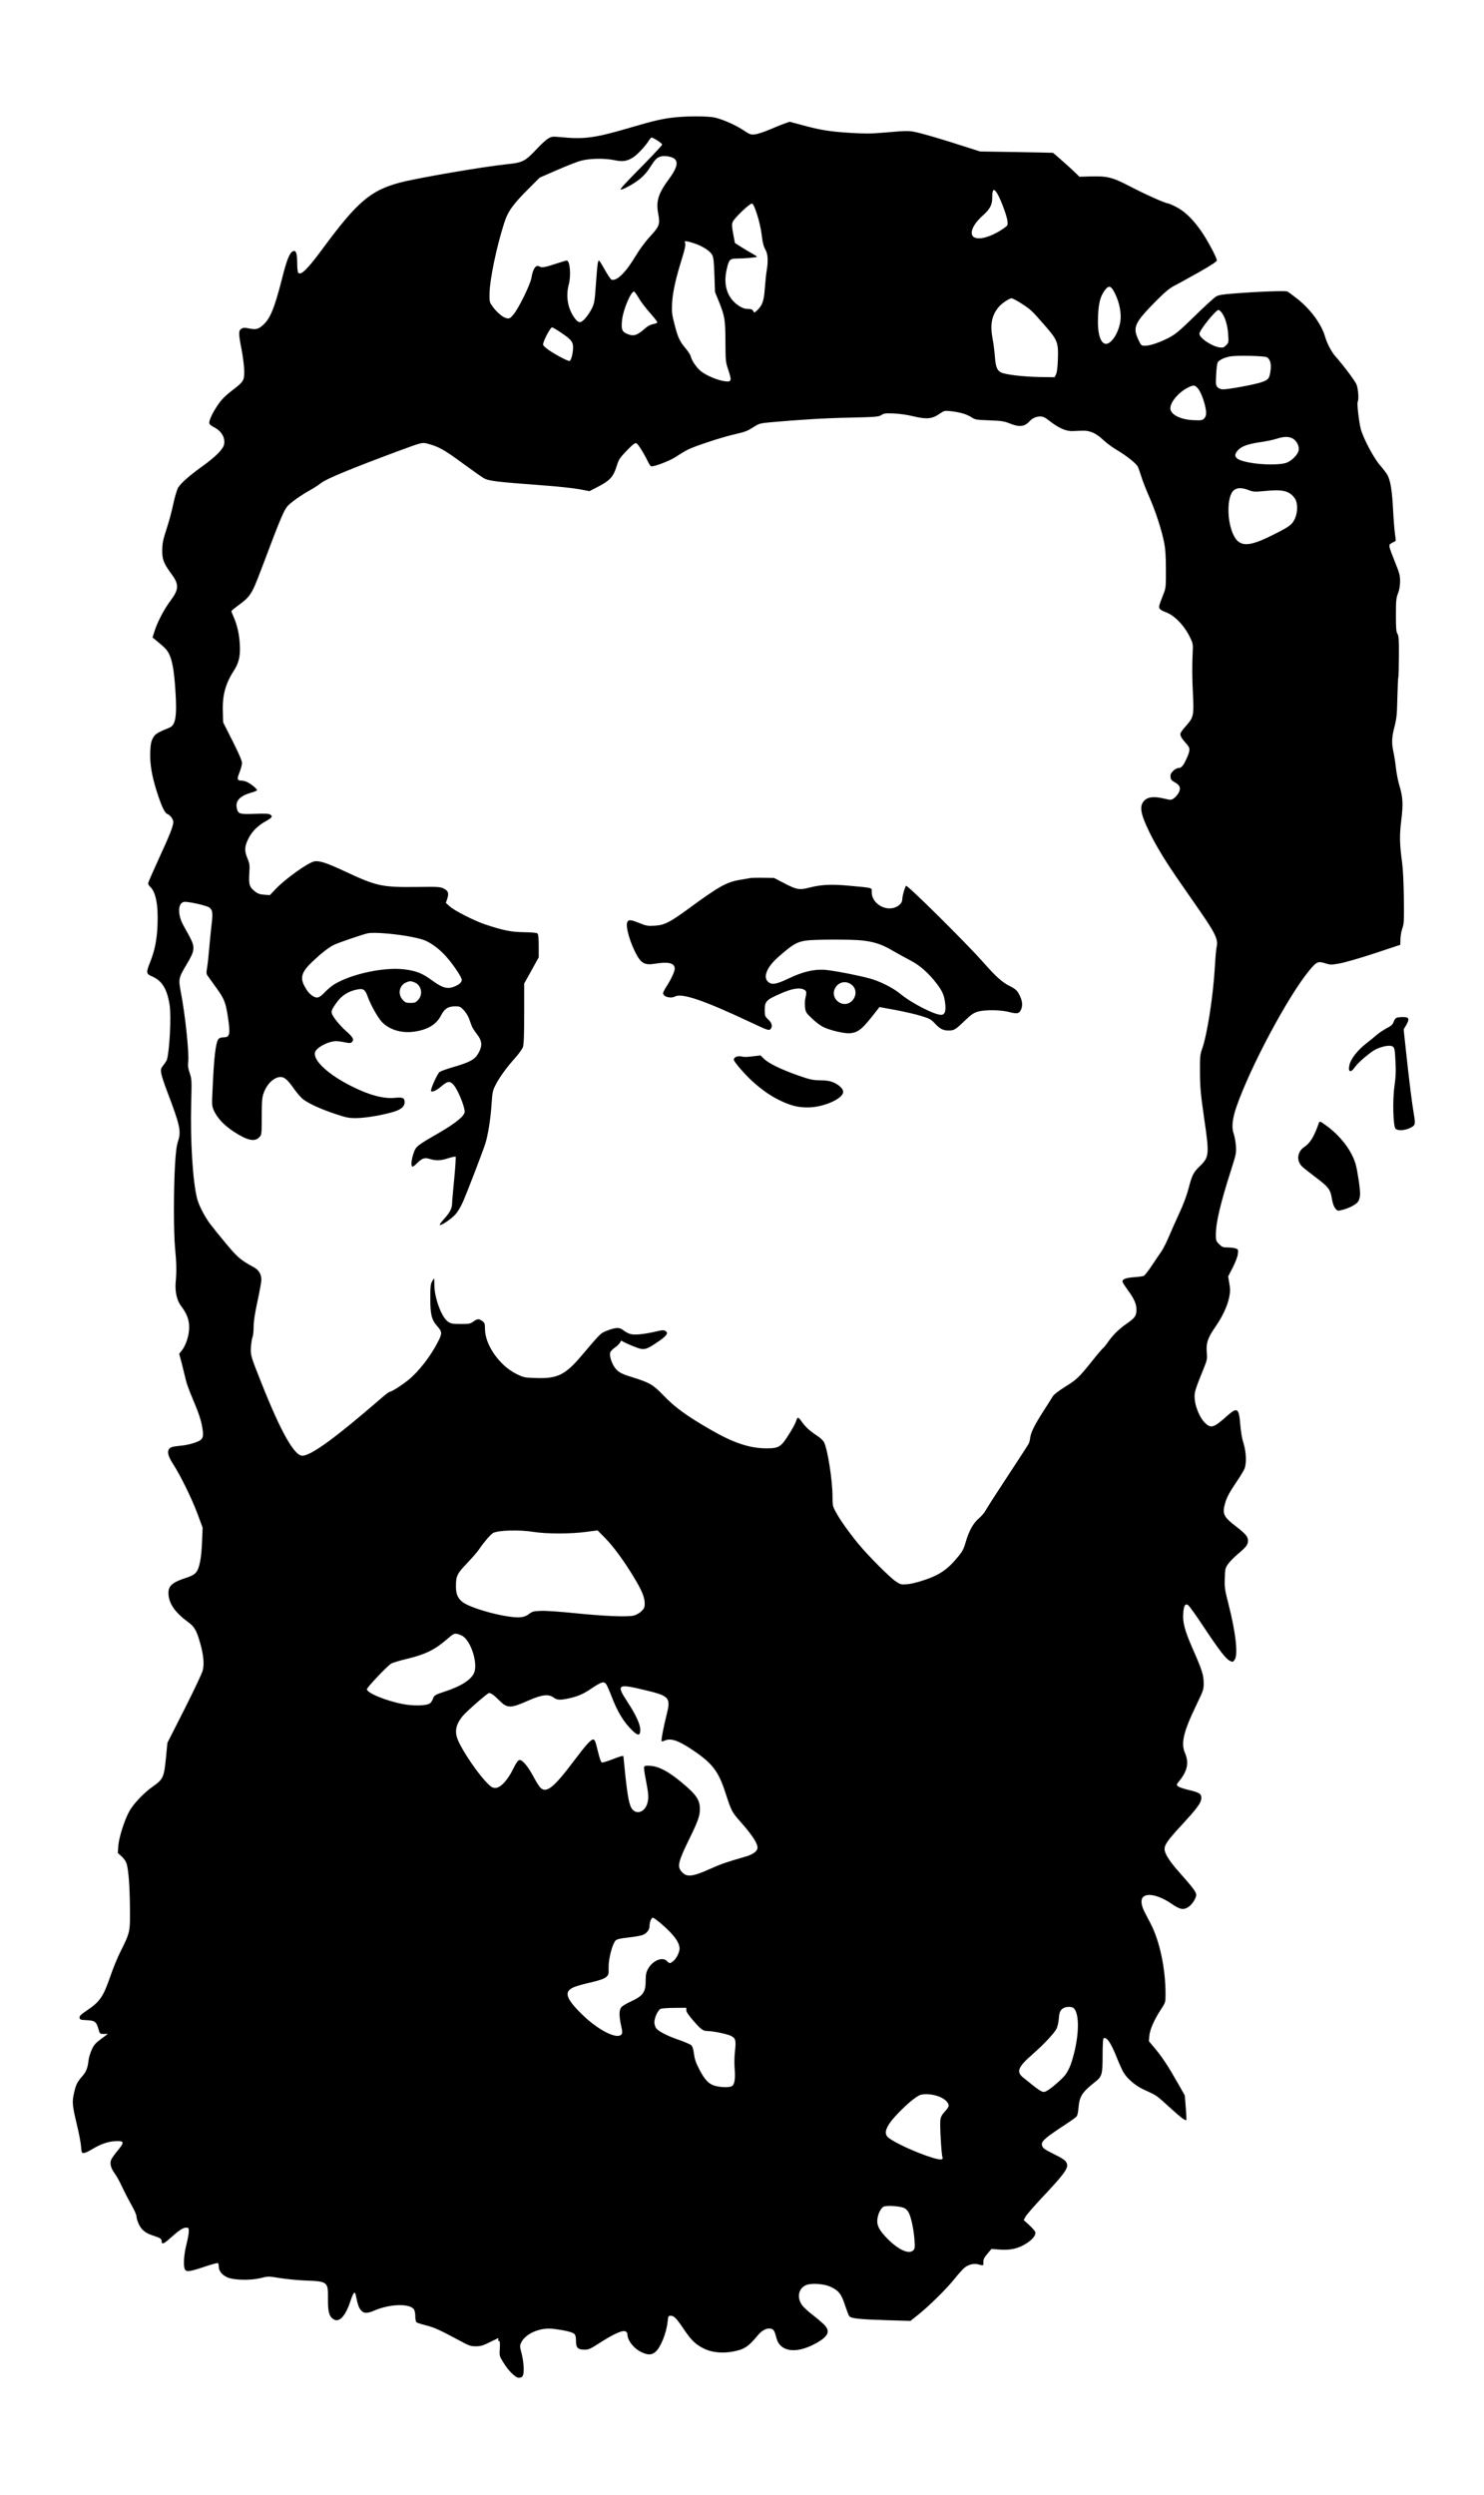 <?xml version="1.0" standalone="no"?>
<!DOCTYPE svg PUBLIC "-//W3C//DTD SVG 20010904//EN"
 "http://www.w3.org/TR/2001/REC-SVG-20010904/DTD/svg10.dtd">
<svg version="1.0" xmlns="http://www.w3.org/2000/svg"
 width="1533pt" height="2576pt" viewBox="0 0 1533 2576"
 preserveAspectRatio="xMidYMid meet">
<g transform="translate(0,2576) scale(0.1,-0.1)"
fill="#000000" stroke="none">
<path d="M6980 24549 c-126 -12 -223 -34 -460 -104 -374 -110 -481 -125 -727
-101 -85 8 -94 7 -130 -14 -21 -12 -76 -62 -121 -111 -119 -126 -142 -138
-310 -155 -252 -27 -917 -141 -1100 -189 -304 -81 -441 -198 -797 -680 -157
-213 -225 -281 -254 -252 -6 6 -11 47 -11 102 0 103 -14 139 -47 119 -35 -21
-62 -91 -113 -294 -75 -293 -120 -403 -195 -468 -46 -41 -73 -47 -142 -33 -47
9 -60 9 -80 -4 -30 -20 -30 -47 3 -216 14 -74 26 -170 27 -214 2 -97 -7 -115
-95 -183 -106 -81 -140 -115 -189 -190 -53 -81 -84 -154 -76 -176 3 -8 23 -24
44 -35 80 -40 121 -108 108 -178 -9 -50 -86 -128 -227 -229 -134 -97 -218
-171 -248 -219 -11 -18 -34 -94 -50 -168 -15 -74 -47 -192 -71 -263 -35 -108
-42 -143 -43 -214 -1 -97 14 -136 97 -249 78 -106 76 -157 -14 -276 -65 -87
-137 -225 -165 -319 l-18 -58 29 -24 c96 -78 118 -101 140 -143 34 -67 53
-173 66 -366 19 -276 4 -371 -59 -397 -129 -53 -151 -67 -173 -110 -18 -33
-24 -65 -27 -141 -5 -122 16 -248 70 -417 48 -148 80 -216 108 -225 27 -9 60
-53 60 -82 0 -42 -37 -136 -150 -380 -60 -131 -110 -245 -110 -254 0 -9 10
-24 21 -35 58 -51 85 -190 76 -397 -7 -155 -27 -255 -76 -381 -44 -108 -42
-121 19 -147 104 -45 155 -128 182 -294 18 -115 0 -473 -28 -567 -3 -9 -18
-33 -35 -54 -27 -35 -30 -44 -24 -84 4 -25 31 -110 62 -190 132 -346 146 -410
113 -510 -16 -49 -24 -110 -32 -245 -15 -259 -15 -696 0 -855 15 -160 17 -247
7 -355 -9 -100 11 -191 56 -250 61 -81 84 -143 83 -225 -1 -82 -36 -187 -80
-239 l-23 -28 30 -114 c16 -63 34 -136 40 -162 5 -26 34 -106 64 -176 69 -164
92 -232 106 -318 16 -100 5 -121 -83 -150 -37 -13 -93 -25 -125 -28 -106 -11
-123 -15 -138 -38 -19 -30 -7 -76 43 -153 75 -116 191 -352 248 -503 l57 -154
-6 -146 c-7 -176 -28 -281 -66 -321 -16 -18 -52 -37 -96 -50 -142 -46 -185
-82 -185 -156 0 -104 63 -199 202 -301 66 -48 87 -85 123 -208 37 -128 47
-225 29 -293 -8 -31 -94 -212 -190 -402 l-175 -345 -14 -146 c-20 -209 -29
-229 -134 -303 -97 -68 -207 -184 -248 -262 -51 -96 -105 -269 -111 -353 l-5
-73 41 -37 c25 -23 44 -52 51 -77 19 -71 31 -226 33 -449 3 -252 3 -255 -100
-460 -30 -60 -74 -168 -98 -238 -78 -226 -110 -273 -250 -367 -60 -41 -75 -56
-72 -73 3 -20 10 -22 73 -25 84 -4 100 -15 121 -89 15 -53 15 -53 57 -53 l41
0 -70 -52 c-58 -43 -74 -61 -97 -112 -15 -34 -30 -83 -33 -111 -9 -80 -24
-117 -67 -165 -50 -58 -62 -82 -81 -164 -23 -98 -20 -130 25 -320 23 -94 44
-201 46 -238 5 -62 8 -68 27 -68 12 0 53 18 90 41 90 54 167 80 246 82 85 3
87 -11 14 -99 -31 -38 -61 -80 -66 -94 -15 -38 -3 -86 35 -138 19 -26 54 -87
76 -137 23 -49 66 -133 96 -186 33 -57 55 -107 55 -125 0 -17 12 -54 26 -83
30 -59 70 -90 154 -116 65 -21 80 -31 80 -56 0 -35 20 -29 82 27 94 84 138
114 170 114 26 0 28 -3 28 -40 0 -22 -11 -83 -25 -137 -26 -103 -33 -220 -15
-254 16 -28 49 -24 199 26 73 25 137 42 142 39 5 -3 9 -20 9 -39 0 -43 37 -87
92 -110 68 -28 234 -31 336 -7 82 21 83 21 205 1 67 -11 185 -22 262 -25 231
-9 235 -13 233 -189 -1 -134 11 -181 57 -211 59 -38 124 32 176 190 27 83 45
104 53 64 21 -102 31 -133 53 -159 31 -37 63 -38 145 -3 159 67 360 72 403 11
9 -12 15 -43 15 -73 0 -29 5 -56 13 -62 6 -5 50 -19 97 -31 85 -21 142 -47
345 -156 99 -54 116 -60 170 -60 50 0 74 7 140 40 44 21 84 41 89 43 5 3 6 -3
3 -12 -4 -10 -1 -16 7 -16 10 0 12 -18 9 -77 -5 -76 -4 -80 34 -141 55 -91
127 -162 163 -162 19 0 33 7 40 19 17 32 11 140 -11 228 -21 81 -21 83 -3 120
44 88 188 151 317 139 107 -11 208 -33 228 -52 14 -13 19 -31 19 -75 0 -70 19
-89 90 -89 40 0 60 9 141 61 157 102 252 144 282 127 9 -5 17 -14 17 -21 0
-69 62 -151 143 -191 66 -33 107 -33 147 0 54 46 114 194 126 310 6 61 8 64
34 64 33 0 58 -26 140 -148 73 -108 121 -153 208 -194 74 -36 183 -47 285 -29
122 21 166 49 264 168 46 55 96 80 139 69 26 -7 37 -25 54 -94 36 -142 196
-168 392 -65 147 77 173 132 96 207 -24 22 -78 68 -121 101 -42 32 -89 76
-103 97 -55 79 -35 172 44 205 52 22 181 14 247 -16 90 -40 117 -75 159 -207
15 -45 32 -89 39 -98 18 -24 104 -33 392 -42 l240 -7 78 62 c114 91 288 262
373 367 40 50 87 103 104 117 42 36 100 51 148 37 52 -14 52 -14 50 24 -1 27
8 46 41 85 l43 51 89 -7 c112 -8 196 13 280 69 62 42 93 84 83 115 -4 10 -32
41 -63 70 l-56 51 18 34 c10 19 84 104 163 189 242 256 283 314 264 363 -11
30 -37 48 -154 106 -71 35 -93 51 -100 73 -15 42 13 70 183 184 85 55 161 108
169 117 11 10 19 43 23 94 10 117 37 160 170 265 73 57 79 78 79 275 0 94 4
173 9 176 31 20 76 -44 133 -187 26 -66 59 -138 72 -161 42 -72 128 -144 224
-187 122 -55 117 -52 253 -176 119 -108 164 -142 174 -132 2 3 0 61 -6 130
l-10 124 -74 130 c-97 171 -158 264 -234 355 l-63 75 5 57 c6 64 49 163 121
273 45 69 46 71 46 156 0 262 -59 543 -152 724 -23 44 -52 101 -66 127 -35 69
-40 128 -12 153 47 43 167 14 292 -71 86 -59 119 -66 169 -37 36 22 77 78 85
119 6 34 -17 66 -189 260 -89 101 -137 179 -137 222 0 46 33 93 177 249 164
177 203 232 203 280 0 43 -22 56 -135 83 -49 11 -97 28 -107 37 -16 15 -16 18
16 57 82 101 100 188 57 286 -44 101 -16 219 117 495 74 154 77 162 76 230 -1
83 -17 133 -113 351 -82 186 -105 271 -98 366 5 78 19 103 48 87 11 -5 83
-105 160 -222 165 -248 230 -332 272 -354 29 -15 32 -14 49 7 40 49 15 278
-63 583 -37 145 -40 168 -37 261 3 95 5 106 32 145 16 23 61 70 100 103 88 74
107 99 108 138 1 43 -25 74 -128 153 -125 96 -140 128 -108 238 18 63 44 110
126 232 33 49 66 104 74 123 22 54 18 171 -10 261 -16 49 -28 121 -34 195 -13
168 -31 182 -129 95 -141 -126 -170 -137 -227 -86 -63 55 -116 185 -116 283 1
50 10 79 100 301 29 73 32 87 26 151 -8 97 10 150 86 260 76 110 125 213 145
307 12 60 13 84 2 145 l-12 73 48 93 c28 55 49 111 52 139 5 43 4 47 -21 57
-15 5 -52 10 -83 10 -49 0 -59 4 -89 34 -32 32 -34 38 -34 99 0 123 47 323
157 666 53 166 55 179 50 250 -3 42 -13 98 -23 125 -23 67 -14 156 30 282 142
407 523 1122 743 1394 82 101 96 108 170 85 55 -18 63 -18 153 -2 52 9 214 56
360 104 l265 88 2 62 c1 34 10 83 20 110 16 43 18 77 15 308 -2 162 -9 301
-18 370 -26 187 -28 281 -9 432 21 169 17 241 -17 355 -15 47 -32 133 -38 190
-6 56 -18 131 -26 166 -20 90 -17 153 12 262 21 82 25 122 29 298 3 112 7 207
10 212 3 4 5 101 6 214 1 173 -2 211 -15 231 -13 20 -16 56 -16 194 0 149 3
177 21 223 14 35 21 77 22 123 0 62 -5 84 -50 195 -28 69 -54 139 -58 157 -6
29 -3 33 27 49 18 9 34 18 36 19 1 1 -2 35 -8 76 -6 41 -15 157 -20 257 -10
188 -26 287 -57 347 -10 18 -45 64 -77 101 -64 72 -172 276 -199 375 -18 67
-41 264 -32 279 14 23 6 140 -13 182 -17 39 -137 199 -218 290 -40 45 -86 133
-107 206 -38 128 -151 281 -286 387 -46 36 -92 70 -101 75 -18 10 -311 -1
-560 -21 -116 -9 -152 -15 -180 -32 -19 -12 -118 -102 -220 -202 -157 -153
-197 -186 -265 -222 -97 -50 -195 -83 -247 -83 -38 0 -40 1 -70 66 -59 126
-37 173 187 399 89 90 137 129 185 154 36 18 149 81 253 139 135 77 187 111
187 124 0 29 -105 224 -168 311 -84 119 -169 199 -253 241 -39 20 -77 36 -84
36 -26 0 -234 93 -393 176 -186 96 -231 107 -416 102 l-105 -3 -58 56 c-44 43
-198 178 -215 191 -2 1 -172 4 -378 8 l-375 6 -230 73 c-126 41 -288 89 -360
108 -142 37 -130 37 -414 13 -122 -11 -190 -11 -335 -2 -212 13 -312 29 -495
79 l-134 36 -51 -18 c-28 -10 -98 -38 -156 -63 -58 -25 -126 -47 -152 -50 -43
-4 -53 0 -118 43 -82 54 -207 110 -295 131 -66 15 -263 17 -405 3z m-188 -240
c26 -17 48 -36 48 -42 0 -6 -69 -81 -152 -166 -246 -251 -282 -290 -276 -297
11 -10 132 55 194 105 33 26 72 68 88 92 16 24 41 61 55 82 33 51 72 70 130
65 137 -13 146 -82 31 -237 -111 -151 -135 -228 -110 -360 20 -105 11 -129
-83 -231 -52 -56 -108 -132 -152 -205 -101 -170 -196 -262 -249 -242 -8 3 -38
49 -68 101 -29 53 -56 96 -60 96 -12 0 -17 -36 -32 -241 -12 -180 -16 -200
-42 -254 -16 -32 -47 -79 -69 -103 -49 -54 -70 -52 -116 14 -65 95 -85 218
-54 334 26 96 13 250 -21 250 -7 0 -59 -16 -117 -35 -107 -36 -142 -41 -166
-26 -34 22 -67 -25 -81 -117 -12 -72 -135 -322 -188 -382 -34 -39 -40 -42 -71
-35 -38 8 -105 65 -147 127 -27 38 -29 47 -27 129 3 147 73 484 153 731 37
116 90 190 259 358 l106 106 179 78 c98 43 210 87 250 97 90 24 244 26 345 5
83 -18 127 -11 190 28 44 28 128 117 160 169 12 20 27 37 33 37 6 0 33 -14 60
-31z m3512 -551 c37 -64 96 -224 103 -278 5 -47 5 -47 -40 -79 -169 -116 -332
-137 -329 -42 1 47 44 113 117 178 72 65 95 108 95 182 0 91 16 103 54 39z
m-2483 -213 c21 -65 41 -152 48 -215 9 -76 19 -115 37 -146 27 -46 31 -115 14
-219 -6 -33 -14 -114 -19 -180 -9 -131 -25 -177 -79 -229 -30 -28 -30 -28 -41
-7 -9 16 -21 21 -54 21 -30 0 -57 9 -88 28 -122 78 -169 209 -134 372 23 107
34 120 98 120 79 0 217 12 217 19 0 3 -24 19 -53 35 -28 16 -80 46 -114 68
l-61 39 -18 94 c-14 78 -15 98 -5 124 18 41 177 193 199 189 12 -2 28 -35 53
-113z m-631 -304 c80 -30 146 -75 167 -113 14 -26 18 -68 23 -208 l6 -175 41
-100 c60 -150 66 -185 67 -415 1 -199 2 -208 30 -291 37 -109 33 -124 -33
-116 -77 9 -203 63 -255 108 -47 42 -89 104 -100 149 -3 14 -26 50 -51 80 -64
76 -81 112 -116 247 -28 107 -30 128 -26 223 6 113 36 250 105 471 28 91 36
132 30 149 -8 21 -6 22 24 17 18 -3 58 -15 88 -26z m4328 -511 c47 -95 69
-211 55 -292 -20 -118 -91 -228 -147 -228 -59 0 -91 108 -83 285 6 136 23 203
67 264 44 60 66 54 108 -29z m-4932 -27 c33 -58 70 -107 146 -194 32 -36 58
-71 58 -77 0 -7 -19 -15 -42 -18 -25 -5 -55 -19 -77 -39 -92 -81 -124 -91
-196 -61 -51 22 -60 50 -48 148 13 107 90 288 123 288 4 0 20 -21 36 -47z
m3955 -70 c106 -68 112 -73 242 -222 144 -164 151 -183 145 -365 -3 -79 -9
-131 -19 -151 l-15 -30 -150 2 c-175 3 -359 25 -404 48 -41 21 -56 61 -63 170
-4 50 -14 128 -23 175 -28 148 -10 244 63 330 31 38 109 90 133 90 9 0 50 -21
91 -47z m2078 -99 c36 -46 63 -134 68 -226 6 -84 5 -87 -21 -113 -23 -23 -33
-27 -67 -22 -81 11 -209 97 -209 141 0 36 169 246 197 246 6 0 21 -12 32 -26z
m-6821 -210 c103 -70 122 -94 122 -151 0 -58 -19 -133 -36 -140 -17 -6 -194
91 -242 133 -37 32 -37 32 -23 70 21 58 71 144 84 144 7 0 49 -25 95 -56z
m7288 -252 c33 -18 48 -65 40 -129 -11 -91 -21 -105 -100 -131 -72 -24 -333
-72 -392 -72 -21 0 -42 8 -55 21 -20 20 -21 29 -16 130 3 59 10 116 16 127 13
24 69 51 130 62 65 12 351 6 377 -8z m-718 -315 c27 -28 57 -96 77 -172 21
-82 19 -121 -6 -146 -19 -19 -30 -21 -113 -17 -134 6 -236 59 -236 123 0 62
82 161 174 209 60 32 77 32 104 3z m-2432 -263 c32 -8 77 -27 99 -42 38 -25
48 -27 185 -32 126 -5 154 -9 213 -33 98 -39 151 -33 202 23 29 32 69 50 111
50 30 0 50 -10 96 -46 94 -74 170 -107 237 -105 31 2 79 3 106 4 74 3 140 -27
210 -94 33 -31 96 -78 139 -103 101 -60 203 -140 220 -175 7 -14 23 -60 36
-101 12 -41 49 -135 81 -208 65 -147 129 -342 156 -479 12 -64 17 -139 17
-273 1 -165 -1 -191 -20 -240 -58 -150 -58 -149 -40 -169 9 -10 33 -23 54 -30
90 -30 196 -138 255 -261 30 -61 32 -71 28 -150 -7 -140 -6 -275 3 -450 10
-203 5 -228 -69 -311 -30 -33 -57 -69 -60 -80 -7 -22 9 -51 62 -110 41 -45 40
-66 -3 -159 -32 -69 -51 -90 -81 -90 -14 0 -38 -13 -54 -30 -24 -23 -30 -37
-27 -62 2 -27 11 -37 45 -56 53 -29 64 -61 38 -109 -11 -19 -32 -44 -48 -55
-28 -20 -30 -20 -103 -3 -105 25 -169 17 -206 -24 -50 -56 -36 -135 57 -326
71 -145 171 -309 326 -531 57 -82 145 -210 197 -284 157 -227 189 -294 170
-367 -5 -21 -13 -112 -18 -202 -17 -303 -80 -709 -133 -854 -20 -56 -22 -79
-21 -242 1 -156 7 -218 43 -470 55 -375 53 -401 -44 -495 -67 -65 -81 -93
-115 -224 -19 -74 -54 -169 -94 -254 -35 -75 -84 -187 -110 -247 -25 -61 -62
-133 -81 -160 -20 -28 -64 -93 -99 -146 -35 -53 -72 -99 -82 -103 -10 -4 -54
-10 -99 -13 -89 -6 -128 -23 -118 -51 3 -9 28 -47 54 -83 64 -86 89 -143 89
-202 0 -62 -16 -85 -103 -145 -78 -54 -144 -119 -195 -194 -18 -26 -38 -51
-45 -55 -7 -4 -60 -66 -117 -138 -137 -170 -158 -190 -281 -266 -60 -38 -112
-77 -122 -94 -10 -17 -54 -86 -97 -153 -93 -145 -130 -220 -138 -276 -2 -23
-9 -50 -15 -61 -5 -11 -103 -162 -217 -335 -114 -173 -217 -333 -228 -355 -11
-22 -43 -59 -69 -81 -59 -50 -103 -129 -137 -246 -22 -75 -33 -97 -91 -165
-71 -86 -132 -136 -213 -177 -84 -42 -229 -87 -300 -93 -63 -5 -70 -3 -117 28
-65 44 -278 257 -383 383 -101 122 -197 257 -239 337 -31 57 -33 67 -33 159 0
162 -49 478 -86 556 -10 21 -40 49 -83 77 -74 50 -109 83 -154 145 -33 46 -39
45 -56 -8 -6 -19 -39 -80 -74 -134 -80 -128 -103 -141 -237 -140 -170 2 -334
57 -565 190 -257 148 -372 232 -499 364 -99 103 -137 125 -307 178 -124 38
-153 55 -188 102 -31 43 -55 114 -49 150 2 14 21 36 48 55 25 17 49 41 55 53
5 12 12 21 15 19 49 -30 175 -81 206 -85 48 -5 75 8 187 85 80 57 95 83 57
103 -16 9 -40 6 -103 -10 -45 -11 -118 -23 -162 -27 -85 -6 -111 1 -177 50
-33 24 -76 20 -162 -14 -63 -25 -58 -20 -261 -259 -167 -196 -246 -235 -464
-228 -125 4 -130 5 -206 42 -176 87 -325 301 -325 465 0 52 -3 62 -26 80 -35
27 -53 26 -94 -4 -31 -23 -43 -25 -130 -25 -84 0 -101 3 -131 23 -67 45 -141
243 -142 380 0 37 -1 67 -3 67 -2 0 -11 -15 -21 -32 -15 -27 -18 -58 -18 -168
0 -173 13 -226 72 -293 52 -58 53 -74 2 -171 -74 -143 -196 -299 -298 -382
-69 -56 -175 -124 -195 -124 -6 0 -45 -29 -86 -65 -476 -412 -726 -594 -817
-595 -83 0 -222 246 -422 750 -113 283 -115 290 -108 382 4 43 11 87 17 97 5
11 10 56 10 101 0 56 12 135 40 265 22 102 40 201 40 221 0 59 -27 103 -82
132 -132 72 -164 99 -284 243 -66 79 -138 169 -161 199 -59 78 -119 195 -137
265 -45 177 -71 601 -61 980 6 241 6 253 -15 315 -17 49 -21 78 -16 117 11 91
-31 488 -76 720 -26 136 -24 146 63 291 46 77 63 115 66 150 5 50 -6 76 -101
245 -64 113 -60 237 7 245 43 5 235 -38 261 -59 33 -26 37 -58 20 -189 -7 -63
-18 -173 -24 -245 -6 -71 -15 -156 -21 -188 -8 -48 -8 -63 5 -80 8 -12 49 -69
91 -127 83 -115 96 -149 120 -305 26 -174 19 -205 -44 -205 -24 0 -44 -7 -53
-17 -30 -34 -48 -187 -63 -540 -7 -147 -6 -153 17 -205 35 -74 105 -148 201
-211 138 -91 216 -109 262 -62 29 28 28 20 29 240 1 143 4 178 21 223 34 93
108 162 173 162 41 0 74 -29 139 -122 31 -44 75 -94 97 -110 60 -45 184 -101
331 -150 117 -39 139 -43 220 -42 94 1 267 30 382 65 76 23 113 55 113 98 0
45 -20 54 -98 46 -118 -12 -266 27 -447 118 -242 120 -402 268 -381 351 13 50
137 116 220 116 16 0 56 -5 88 -12 51 -10 60 -10 74 4 24 24 11 49 -61 112
-36 31 -85 86 -111 121 -53 75 -53 80 13 173 50 71 116 114 201 133 74 17 93
6 121 -73 31 -86 106 -219 149 -263 77 -79 206 -116 336 -96 136 20 226 75
272 167 35 69 74 94 148 94 44 0 53 -4 86 -39 21 -22 46 -61 55 -88 9 -26 22
-61 28 -76 5 -16 30 -54 54 -85 54 -69 58 -120 15 -196 -35 -64 -89 -94 -252
-141 -69 -20 -136 -44 -149 -53 -24 -18 -99 -187 -88 -198 13 -13 58 8 108 51
61 52 85 56 121 18 44 -47 118 -223 118 -281 0 -43 -90 -117 -269 -221 -229
-132 -235 -137 -260 -212 -22 -66 -27 -124 -12 -134 5 -3 25 10 43 29 56 57
82 67 137 50 65 -20 116 -18 193 8 37 12 71 18 75 15 3 -4 -3 -107 -15 -230
-12 -122 -22 -237 -22 -255 0 -47 -25 -95 -83 -158 -27 -30 -47 -57 -44 -61
12 -11 119 61 162 109 25 28 57 82 80 135 45 104 198 502 226 588 29 86 58
266 67 418 8 118 12 138 40 192 40 80 115 183 201 279 39 43 76 95 83 115 9
26 13 126 13 346 l0 310 75 135 75 135 0 117 c0 77 -4 121 -12 129 -8 8 -57
13 -140 14 -133 2 -215 18 -403 81 -110 37 -311 139 -361 183 l-43 38 13 40
c20 60 12 85 -34 108 -37 19 -57 20 -285 17 -355 -4 -412 9 -733 159 -190 89
-268 115 -320 105 -67 -13 -307 -185 -405 -291 l-54 -57 -58 4 c-44 3 -67 11
-94 32 -59 45 -68 73 -61 184 6 90 5 102 -20 162 -33 79 -29 125 16 211 37 69
94 125 173 169 67 38 75 49 50 68 -15 11 -47 13 -163 9 -161 -6 -174 -1 -186
66 -13 69 36 120 147 152 32 9 60 20 63 25 6 10 -58 64 -101 85 -18 8 -43 15
-56 15 -49 0 -53 13 -24 84 14 36 26 81 26 99 0 21 -33 98 -97 225 l-98 194
-3 108 c-6 170 26 290 115 427 51 79 68 153 60 275 -6 102 -27 194 -63 277
-13 29 -24 57 -24 60 0 4 28 28 62 53 139 103 147 116 252 393 204 542 233
609 279 652 49 45 135 105 222 153 33 18 85 52 115 75 56 43 308 147 800 330
237 87 240 88 293 75 116 -30 175 -63 356 -196 102 -74 204 -147 228 -161 50
-29 135 -39 593 -73 157 -11 333 -30 392 -41 l107 -20 53 27 c162 81 193 114
234 249 16 51 32 73 99 143 60 62 85 81 98 76 17 -6 74 -96 118 -186 12 -26
28 -49 34 -52 25 -9 197 56 260 99 35 24 90 57 122 73 68 35 339 124 462 153
130 30 151 38 216 80 57 36 67 39 175 49 319 28 562 43 825 48 267 6 293 9
320 27 26 17 44 19 125 16 55 -2 137 -13 195 -27 149 -36 204 -31 286 27 41
28 49 30 105 24 33 -3 87 -12 120 -21z m3422 -264 c40 -25 66 -80 57 -122 -10
-44 -69 -104 -123 -125 -64 -25 -252 -24 -384 1 -142 26 -176 61 -123 124 35
42 104 68 230 86 61 9 137 24 170 35 78 26 132 26 173 1z m-460 -530 c51 -19
61 -20 175 -9 178 18 245 1 301 -74 33 -45 34 -142 3 -211 -30 -65 -56 -84
-242 -176 -236 -118 -330 -118 -390 1 -74 145 -73 410 2 468 33 27 83 27 151
1z m-8883 -4580 c169 -16 333 -48 389 -76 74 -37 139 -88 202 -157 72 -80 164
-216 164 -243 0 -26 -24 -48 -73 -69 -75 -31 -126 -17 -243 69 -92 67 -155 92
-274 107 -206 27 -546 -45 -725 -153 -27 -16 -73 -54 -101 -84 -56 -59 -80
-66 -126 -36 -33 22 -59 54 -87 109 -42 84 -21 143 88 246 94 88 165 144 220
171 41 21 294 107 346 119 36 8 108 7 220 -3z m270 -504 c68 -29 87 -122 36
-178 -26 -29 -35 -33 -81 -33 -46 0 -55 4 -81 33 -52 58 -35 147 35 178 40 17
49 17 91 0z m1228 -5673 c132 -21 392 -21 546 1 l114 15 81 -82 c88 -91 197
-240 300 -412 78 -129 106 -199 106 -261 0 -39 -5 -51 -33 -79 -19 -19 -52
-38 -78 -45 -62 -17 -304 -7 -619 25 -142 15 -293 25 -341 23 -76 -3 -90 -6
-124 -32 -26 -20 -53 -31 -87 -34 -134 -13 -526 92 -606 162 -46 40 -62 81
-62 158 0 106 12 131 114 237 51 53 108 119 126 146 47 70 119 154 144 167 53
29 275 35 419 11z m-731 -1077 c83 -55 152 -268 119 -369 -25 -74 -131 -145
-306 -202 -100 -32 -112 -40 -124 -78 -6 -17 -21 -39 -33 -46 -36 -23 -170
-26 -272 -6 -176 33 -376 115 -376 154 0 18 207 236 250 264 14 9 90 32 170
51 183 45 277 90 393 189 81 70 89 74 120 67 18 -4 45 -15 59 -24z m1482 -498
c8 -13 31 -64 50 -114 63 -166 128 -275 219 -362 58 -57 82 -54 81 9 0 56 -47
158 -133 288 -118 180 -103 190 185 120 252 -60 265 -76 219 -259 -31 -121
-57 -261 -50 -268 3 -3 16 0 30 6 64 29 138 4 286 -94 206 -138 268 -218 339
-432 68 -209 68 -208 170 -324 99 -112 153 -191 164 -241 10 -43 -34 -81 -125
-107 -198 -57 -252 -76 -352 -121 -193 -87 -252 -94 -304 -36 -50 54 -38 104
77 339 89 181 110 239 110 309 0 96 -37 150 -190 277 -135 112 -233 164 -322
170 -45 3 -59 1 -64 -11 -3 -9 3 -62 15 -119 30 -155 33 -189 21 -246 -20 -92
-103 -133 -155 -76 -32 34 -50 118 -75 352 -11 106 -20 195 -20 198 0 10 -29
2 -117 -32 -51 -20 -99 -34 -107 -31 -9 4 -25 52 -41 121 -23 95 -31 116 -46
116 -26 0 -72 -51 -206 -228 -201 -268 -278 -329 -339 -271 -14 13 -46 64 -72
113 -57 108 -116 178 -146 174 -15 -2 -33 -27 -65 -92 -57 -117 -131 -196
-183 -196 -30 0 -44 8 -83 48 -94 93 -248 318 -302 440 -41 93 -25 171 52 260
44 51 252 232 267 232 20 0 55 -25 105 -76 84 -84 117 -84 301 -2 139 61 208
70 261 31 36 -27 68 -28 164 -7 94 22 141 43 229 102 105 70 128 76 152 40z
m567 -2471 c129 -110 189 -192 189 -257 0 -37 -34 -104 -65 -128 -34 -27 -39
-27 -65 0 -45 49 -151 5 -197 -83 -18 -33 -23 -59 -23 -116 0 -123 -26 -159
-151 -217 -42 -19 -86 -45 -98 -57 -26 -28 -28 -88 -5 -193 14 -61 15 -78 4
-91 -46 -56 -245 46 -412 211 -171 169 -187 237 -66 282 29 11 106 32 171 46
82 20 126 35 147 52 27 24 29 28 27 102 -1 88 39 243 72 276 14 14 46 22 129
31 61 7 126 18 146 25 45 15 76 53 76 96 0 40 19 84 35 84 7 0 45 -28 86 -63z
m4262 -872 c55 -55 56 -253 2 -466 -29 -114 -52 -169 -92 -224 -30 -40 -148
-142 -191 -164 -42 -22 -49 -18 -244 140 -71 57 -50 110 92 233 123 108 231
223 255 271 10 22 21 69 23 105 4 67 19 95 57 111 33 13 82 10 98 -6z m-4003
-21 c0 -17 23 -51 72 -107 80 -92 99 -106 144 -107 60 0 206 -31 245 -50 49
-25 54 -45 41 -163 -6 -54 -7 -127 -3 -175 9 -97 0 -160 -25 -179 -22 -16 -95
-17 -165 -2 -71 15 -117 60 -174 171 -36 68 -49 108 -56 161 -6 46 -15 78 -27
89 -10 10 -65 34 -122 54 -124 42 -214 88 -241 122 -11 15 -19 40 -19 63 0 47
36 124 64 138 12 5 76 10 144 10 l122 1 0 -26z m2618 -894 c56 -24 92 -60 92
-92 0 -10 -18 -37 -40 -60 -29 -31 -41 -53 -46 -87 -7 -46 11 -356 22 -385 11
-29 -25 -29 -114 -1 -161 50 -396 159 -449 208 -51 46 -16 125 116 260 78 80
153 143 206 172 41 22 144 15 213 -15z m-371 -1146 c20 -8 39 -27 51 -51 25
-49 52 -176 59 -283 5 -74 3 -88 -12 -104 -45 -45 -153 4 -267 119 -84 86
-111 136 -105 196 5 58 35 121 66 136 29 14 162 6 208 -13z"/>
<path d="M7750 16694 c-14 -2 -65 -12 -115 -20 -131 -23 -213 -69 -521 -295
-197 -144 -250 -171 -354 -177 -67 -4 -85 -1 -154 27 -90 36 -112 38 -125 12
-24 -43 32 -232 105 -356 43 -73 85 -91 174 -76 146 24 210 8 210 -51 0 -29
-36 -106 -83 -180 -21 -31 -37 -64 -37 -72 0 -37 77 -59 122 -35 72 38 294
-37 771 -261 180 -85 199 -92 214 -78 27 27 19 66 -21 102 -34 32 -36 37 -36
99 0 88 16 104 160 167 121 54 200 67 248 41 24 -13 26 -27 12 -86 -6 -22 -7
-65 -4 -94 6 -52 11 -59 73 -118 36 -35 89 -75 118 -88 73 -35 218 -68 274
-63 90 9 128 42 282 242 l22 28 170 -31 c94 -18 213 -45 265 -62 85 -26 100
-35 140 -79 51 -54 82 -70 141 -70 55 0 71 10 164 100 65 63 91 81 134 94 74
22 235 20 325 -3 82 -21 102 -18 121 20 20 39 18 86 -6 139 -27 60 -44 77
-110 110 -79 40 -141 96 -277 250 -184 207 -780 796 -792 784 -13 -13 -40
-110 -40 -145 0 -29 -31 -62 -73 -78 -108 -41 -242 45 -242 156 0 51 22 44
-235 68 -185 17 -285 12 -411 -20 -100 -26 -129 -21 -251 42 l-111 58 -111 2
c-61 1 -122 -1 -136 -3z m1155 -644 c126 -14 205 -40 315 -105 52 -30 134 -75
182 -100 99 -51 188 -129 272 -238 61 -79 80 -124 90 -207 9 -76 -3 -114 -36
-118 -61 -7 -305 116 -424 214 -81 67 -220 136 -329 164 -147 38 -377 81 -458
87 -109 7 -227 -21 -367 -88 -128 -61 -174 -70 -212 -39 -59 46 -20 150 95
253 151 134 198 162 295 176 82 12 471 13 577 1z m-119 -449 c63 -38 69 -123
13 -177 -86 -83 -226 19 -175 128 31 64 102 86 162 49z"/>
<path d="M7603 14848 c-13 -6 -23 -19 -23 -28 0 -24 133 -175 219 -248 95 -82
179 -138 275 -182 104 -48 171 -64 271 -64 161 0 365 90 365 161 0 31 -39 69
-98 96 -36 16 -69 22 -137 23 -79 1 -106 7 -225 48 -176 62 -305 124 -355 171
l-39 38 -66 -8 c-86 -10 -100 -10 -135 -2 -16 3 -40 1 -52 -5z"/>
<path d="M14426 15251 c-10 -4 -24 -23 -30 -42 -9 -27 -23 -40 -69 -64 -31
-16 -79 -48 -105 -70 -26 -23 -74 -62 -107 -87 -92 -72 -161 -160 -175 -224
-17 -72 12 -86 54 -25 31 44 115 119 191 171 53 36 155 63 192 49 29 -10 32
-25 39 -167 5 -96 2 -156 -11 -247 -21 -146 -14 -415 12 -440 20 -20 89 -18
138 4 67 30 69 37 51 143 -19 109 -46 323 -81 646 l-25 234 25 42 c29 49 31
71 9 80 -21 8 -84 6 -108 -3z"/>
<path d="M13625 14168 c-50 -144 -89 -208 -152 -251 -74 -49 -83 -145 -20
-203 17 -16 75 -62 128 -102 142 -106 162 -131 177 -225 9 -53 21 -86 37 -105
22 -26 24 -26 71 -14 78 20 148 58 167 91 9 16 17 49 17 75 0 61 -27 237 -46
306 -39 135 -148 282 -292 390 -72 53 -80 57 -87 38z"/>
</g>
</svg>
